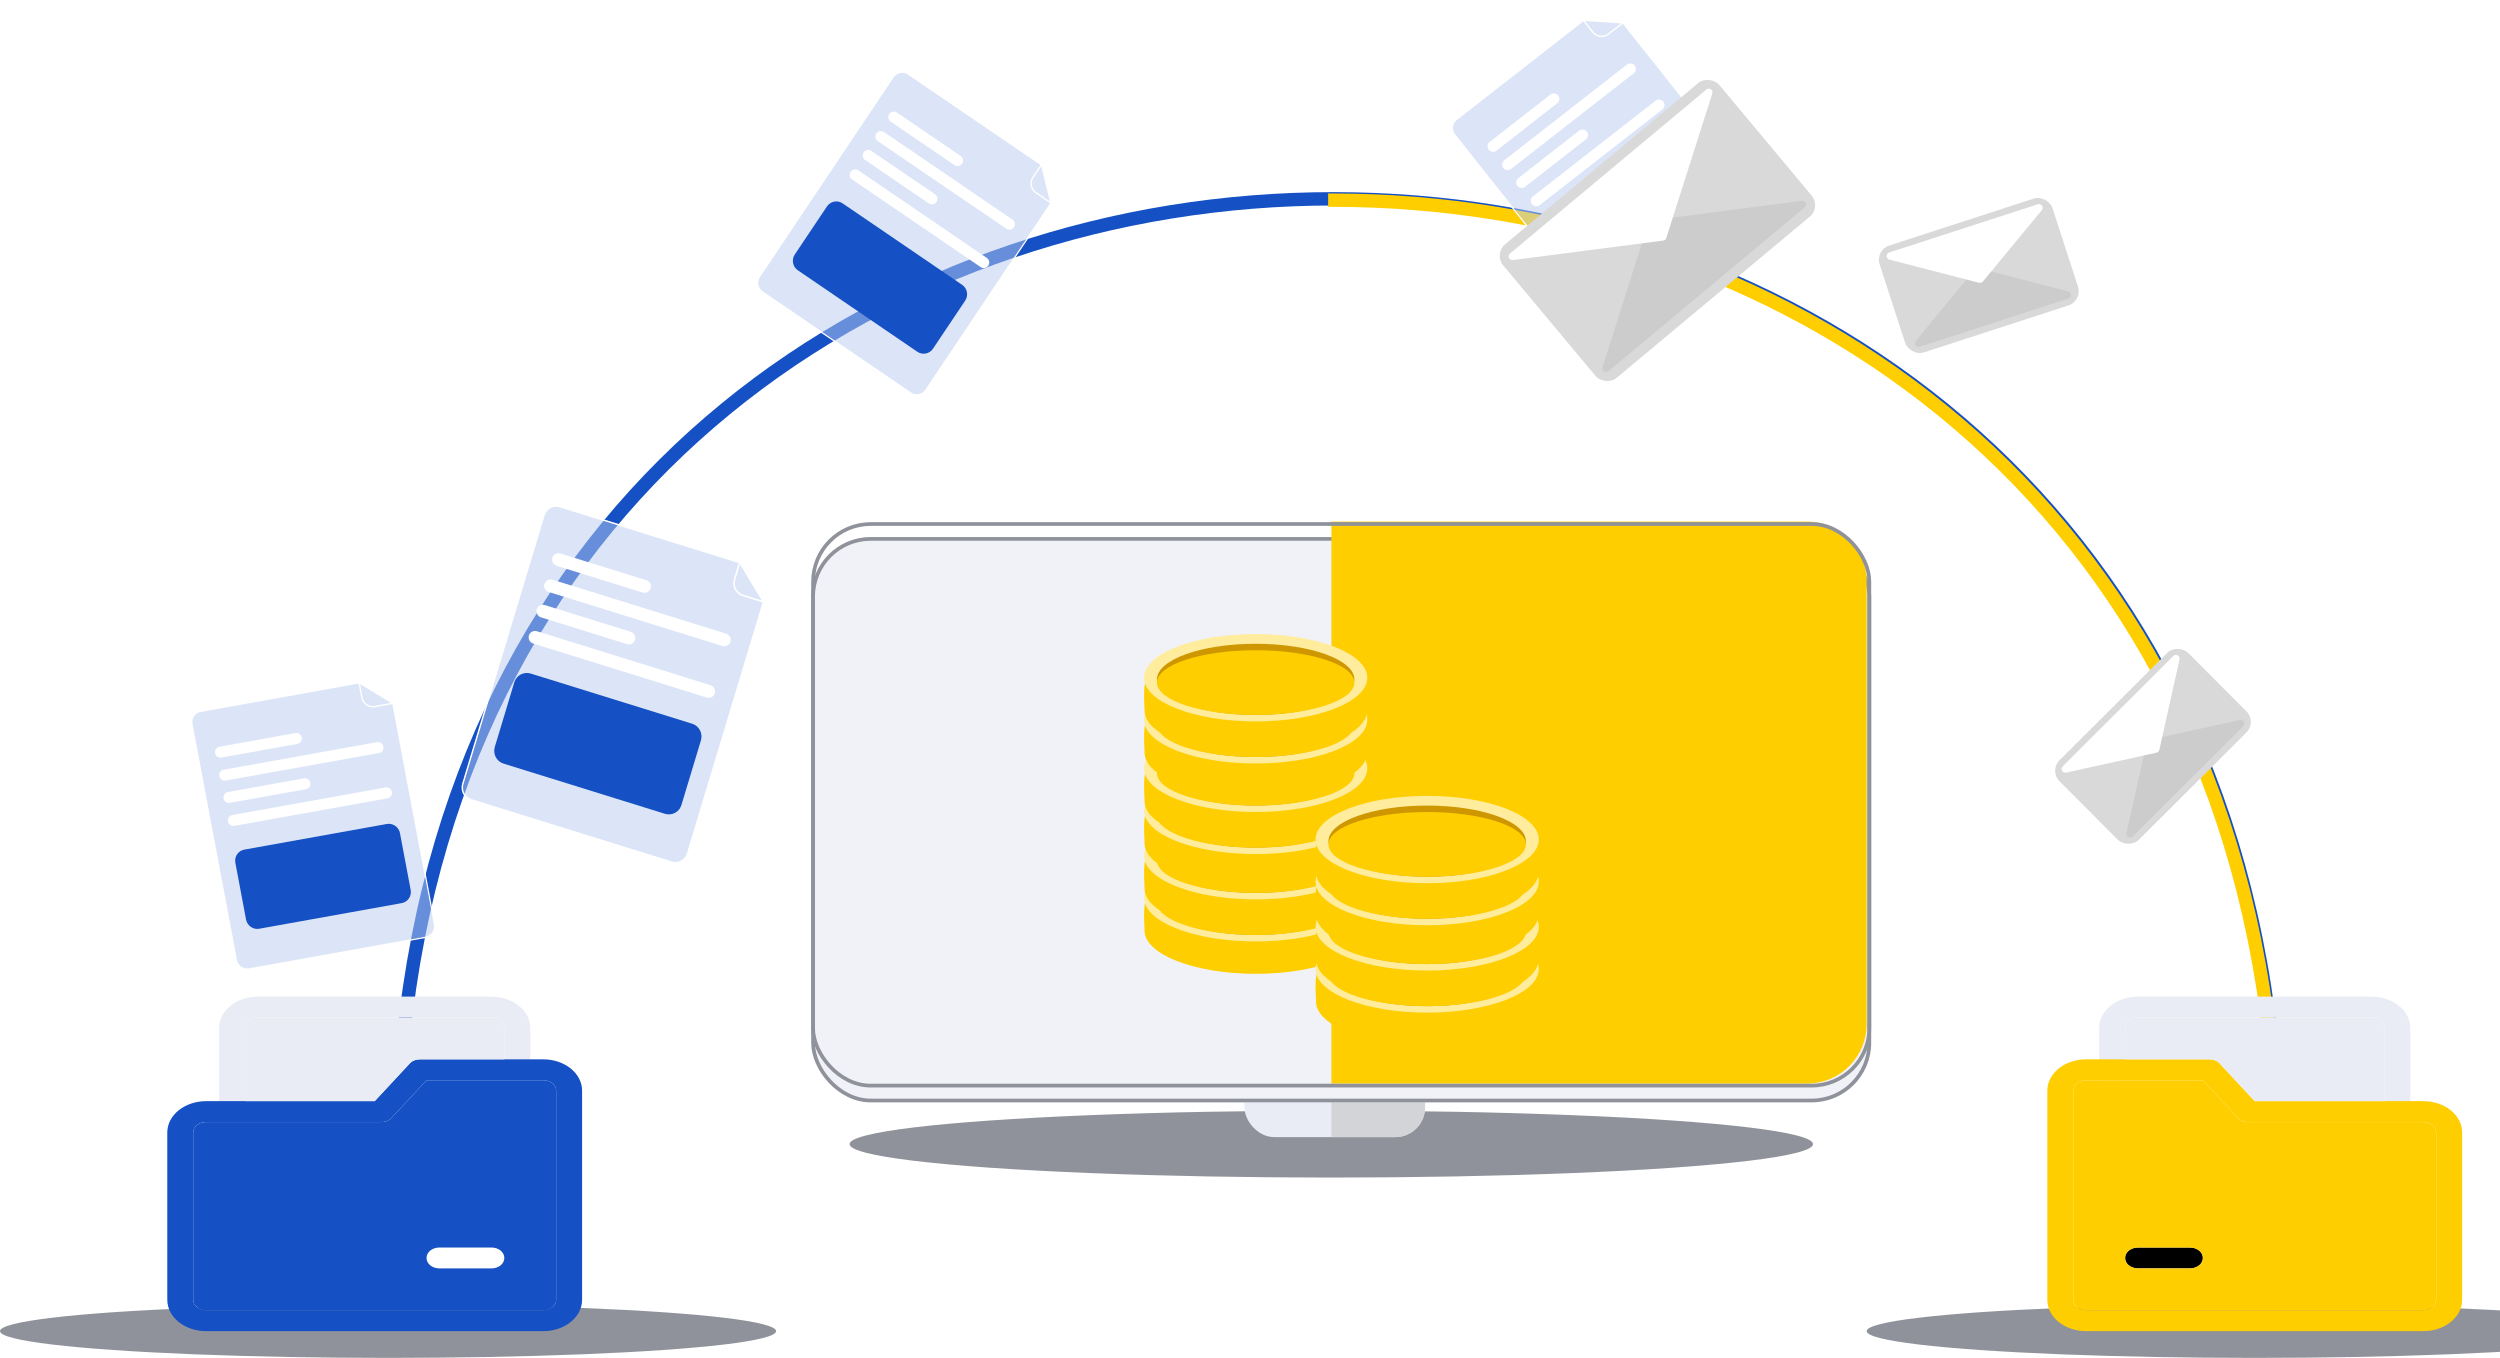 <svg width="672" height="365" viewBox="0 0 672 365" fill="none" xmlns="http://www.w3.org/2000/svg">
<g clip-path="url(#clip0_623_6924)">
<path fill-rule="evenodd" clip-rule="evenodd" d="M610.787 281.193C609.8 281.301 608.912 280.589 608.804 279.601C576.092 -19.504 140.448 -19.584 110.15 279.578C110.05 280.566 109.168 281.286 108.18 281.186C107.192 281.086 106.472 280.204 106.572 279.216C137.324 -24.437 579.22 -23.991 612.379 279.21C612.487 280.197 611.775 281.085 610.787 281.193Z" fill="#1550C4"/>
<g clip-path="url(#clip1_623_6924)">
<path fill-rule="evenodd" clip-rule="evenodd" d="M610.397 281.551C609.409 281.659 608.521 280.946 608.413 279.959C575.702 -19.146 140.057 -19.226 109.76 279.935C109.66 280.924 108.777 281.644 107.789 281.544C106.801 281.443 106.081 280.561 106.181 279.573C136.933 -24.079 578.829 -23.634 611.989 279.568C612.097 280.555 611.384 281.443 610.397 281.551Z" fill="#FFCE00"/>
</g>
<path d="M52.361 191.76C51.964 192.117 51.666 192.571 51.495 193.079C51.325 193.587 51.288 194.132 51.387 194.661L51.473 195.116L51.834 195.051L51.748 194.596C51.636 193.995 51.724 193.375 51.998 192.833C52.272 192.291 52.718 191.857 53.266 191.598L52.361 191.76ZM96.625 183.328L53.875 191.018C53.061 191.165 52.342 191.632 51.876 192.315C51.41 192.998 51.234 193.841 51.387 194.661L63.347 258.112C63.503 258.931 63.975 259.659 64.659 260.134C65.344 260.61 66.186 260.796 67 260.651L114.504 252.106C115.318 251.958 116.037 251.492 116.503 250.809C116.97 250.126 117.145 249.282 116.992 248.462L105.775 188.953L96.625 183.328ZM116.631 248.527C116.766 249.251 116.611 249.995 116.2 250.598C115.788 251.2 115.154 251.612 114.436 251.742L66.932 260.287C66.213 260.415 65.471 260.252 64.866 259.832C64.262 259.412 63.846 258.77 63.708 258.047L51.748 194.596C51.636 193.995 51.724 193.375 51.998 192.833C52.272 192.291 52.718 191.857 53.266 191.598C53.481 191.496 53.709 191.423 53.944 191.382L96.556 183.716L105.444 189.18L116.631 248.527ZM52.361 191.76C51.964 192.117 51.666 192.571 51.495 193.079C51.325 193.587 51.288 194.132 51.387 194.661L51.473 195.116L51.834 195.051L51.748 194.596C51.636 193.995 51.724 193.375 51.998 192.833C52.272 192.291 52.718 191.857 53.266 191.598L52.361 191.76Z" fill="white"/>
<path d="M51.748 194.596L51.834 195.051L63.708 258.047C63.846 258.77 64.262 259.412 64.866 259.832C65.471 260.252 66.213 260.415 66.932 260.287L114.436 251.742C115.154 251.612 115.788 251.2 116.2 250.598C116.611 249.995 116.766 249.251 116.631 248.527L105.444 189.18L96.556 183.716L53.944 191.382C53.709 191.423 53.481 191.496 53.266 191.598C52.718 191.857 52.272 192.291 51.998 192.833C51.724 193.375 51.636 193.995 51.748 194.596Z" fill="#BBCDF1" fill-opacity="0.5"/>
<path d="M105.638 189.226L100.762 190.103C99.947 190.248 99.106 190.063 98.421 189.587C97.736 189.111 97.264 188.384 97.109 187.564L96.355 183.565C96.346 183.516 96.356 183.467 96.383 183.427C96.411 183.386 96.453 183.359 96.501 183.35C96.549 183.342 96.598 183.353 96.639 183.381C96.679 183.409 96.707 183.451 96.716 183.5L97.47 187.499C97.607 188.222 98.023 188.864 98.627 189.284C99.232 189.704 99.975 189.868 100.693 189.739L105.57 188.862C105.618 188.853 105.667 188.864 105.708 188.892C105.748 188.92 105.776 188.963 105.785 189.011C105.794 189.059 105.784 189.109 105.756 189.149C105.729 189.19 105.686 189.217 105.638 189.226Z" fill="white"/>
<path d="M101.878 202.403L60.696 209.811C60.313 209.88 59.917 209.793 59.594 209.569C59.272 209.345 59.05 209.002 58.977 208.617C58.905 208.231 58.987 207.833 59.207 207.512C59.426 207.19 59.765 206.971 60.148 206.902L101.33 199.494C101.713 199.425 102.11 199.512 102.432 199.736C102.755 199.961 102.976 200.303 103.049 200.689C103.122 201.075 103.039 201.472 102.82 201.793C102.6 202.115 102.262 202.334 101.878 202.403Z" fill="white"/>
<path d="M79.943 199.958L59.532 203.629C59.149 203.698 58.753 203.611 58.43 203.387C58.108 203.163 57.886 202.821 57.813 202.435C57.74 202.049 57.823 201.652 58.043 201.33C58.262 201.009 58.601 200.789 58.984 200.721L79.394 197.049C79.778 196.98 80.174 197.067 80.496 197.291C80.819 197.515 81.041 197.858 81.114 198.244C81.186 198.629 81.104 199.027 80.884 199.348C80.665 199.67 80.326 199.889 79.943 199.958Z" fill="white"/>
<path d="M104.175 214.583L62.993 221.991C62.61 222.06 62.214 221.973 61.891 221.749C61.569 221.525 61.347 221.182 61.274 220.796C61.201 220.411 61.284 220.013 61.504 219.692C61.723 219.37 62.062 219.151 62.445 219.082L103.627 211.674C104.01 211.605 104.407 211.692 104.729 211.916C105.051 212.14 105.273 212.483 105.346 212.869C105.419 213.254 105.336 213.652 105.117 213.973C104.897 214.295 104.558 214.514 104.175 214.583Z" fill="white"/>
<path d="M82.232 212.136L61.821 215.807C61.438 215.876 61.042 215.789 60.719 215.565C60.397 215.341 60.175 214.998 60.102 214.613C60.03 214.227 60.112 213.83 60.332 213.508C60.551 213.187 60.89 212.967 61.273 212.898L81.683 209.227C82.067 209.158 82.463 209.245 82.785 209.469C83.108 209.693 83.33 210.036 83.403 210.421C83.475 210.807 83.393 211.204 83.173 211.526C82.954 211.847 82.615 212.067 82.232 212.136Z" fill="white"/>
<path d="M107.977 242.758L69.685 249.646C68.895 249.787 68.078 249.607 67.413 249.145C66.748 248.683 66.29 247.977 66.139 247.182L63.261 231.91C63.112 231.115 63.282 230.295 63.735 229.633C64.188 228.97 64.886 228.517 65.676 228.374L103.968 221.486C104.758 221.345 105.575 221.525 106.24 221.987C106.904 222.449 107.362 223.155 107.513 223.95L110.392 239.222C110.541 240.017 110.37 240.836 109.918 241.499C109.465 242.162 108.767 242.615 107.977 242.758Z" fill="#1550C4"/>
<path d="M242.641 19.212C242.108 19.188 241.577 19.304 241.1 19.547C240.622 19.79 240.214 20.152 239.914 20.6L239.657 20.984L239.96 21.191L240.218 20.807C240.559 20.299 241.055 19.918 241.631 19.723C242.206 19.529 242.829 19.531 243.401 19.73L242.641 19.212ZM280.133 44.209L244.242 19.744C243.558 19.279 242.718 19.108 241.907 19.268C241.096 19.428 240.379 19.907 239.914 20.6L203.992 74.253C203.53 74.947 203.357 75.796 203.512 76.616C203.667 77.435 204.138 78.157 204.821 78.624L244.703 105.81C245.387 106.275 246.226 106.446 247.038 106.285C247.849 106.125 248.565 105.646 249.03 104.954L282.721 54.633L280.133 44.209ZM248.727 104.747C248.317 105.358 247.685 105.78 246.969 105.922C246.253 106.064 245.512 105.913 244.908 105.502L205.026 78.317C204.424 77.905 204.009 77.267 203.872 76.544C203.735 75.822 203.887 75.072 204.296 74.46L240.218 20.807C240.559 20.299 241.055 19.918 241.631 19.723C242.206 19.529 242.829 19.531 243.401 19.73C243.626 19.808 243.839 19.916 244.036 20.051L279.812 44.438L282.326 54.563L248.727 104.747ZM242.641 19.212C242.108 19.188 241.577 19.304 241.1 19.547C240.622 19.79 240.214 20.152 239.914 20.6L239.657 20.984L239.96 21.191L240.218 20.807C240.559 20.299 241.055 19.918 241.631 19.723C242.206 19.529 242.829 19.531 243.401 19.73L242.641 19.212Z" fill="white"/>
<path d="M240.218 20.807L239.96 21.191L204.296 74.46C203.887 75.072 203.735 75.822 203.872 76.544C204.009 77.267 204.424 77.905 205.026 78.317L244.908 105.502C245.512 105.913 246.253 106.064 246.969 105.922C247.685 105.78 248.317 105.358 248.727 104.747L282.326 54.563L279.812 44.438L244.036 20.051C243.839 19.916 243.626 19.808 243.401 19.73C242.829 19.531 242.206 19.529 241.631 19.723C241.055 19.918 240.559 20.299 240.218 20.807Z" fill="#BBCDF1" fill-opacity="0.5"/>
<path d="M282.438 54.733L278.344 51.942C277.661 51.475 277.19 50.753 277.035 49.934C276.879 49.114 277.052 48.264 277.515 47.571L279.78 44.189C279.807 44.148 279.849 44.12 279.897 44.111C279.945 44.101 279.994 44.111 280.034 44.139C280.075 44.166 280.102 44.208 280.112 44.257C280.121 44.305 280.11 44.355 280.083 44.396L277.819 47.778C277.41 48.39 277.258 49.139 277.395 49.862C277.532 50.585 277.947 51.223 278.549 51.634L282.644 54.425C282.684 54.453 282.712 54.495 282.721 54.543C282.73 54.592 282.72 54.642 282.693 54.682C282.665 54.723 282.623 54.751 282.575 54.761C282.528 54.77 282.478 54.76 282.438 54.733Z" fill="white"/>
<path d="M270.516 61.497L235.941 37.929C235.62 37.71 235.398 37.37 235.325 36.984C235.252 36.599 235.333 36.199 235.552 35.873C235.77 35.546 236.107 35.321 236.489 35.245C236.871 35.169 237.266 35.25 237.588 35.469L272.163 59.038C272.484 59.257 272.706 59.597 272.779 59.983C272.852 60.368 272.771 60.768 272.552 61.094C272.334 61.421 271.997 61.646 271.615 61.722C271.233 61.797 270.837 61.717 270.516 61.497Z" fill="white"/>
<path d="M256.569 44.383L239.433 32.703C239.112 32.483 238.89 32.144 238.817 31.758C238.744 31.372 238.825 30.972 239.044 30.646C239.262 30.32 239.599 30.094 239.981 30.018C240.363 29.943 240.759 30.024 241.08 30.243L258.216 41.924C258.538 42.143 258.759 42.483 258.833 42.869C258.906 43.254 258.824 43.654 258.606 43.98C258.387 44.307 258.05 44.532 257.668 44.608C257.286 44.683 256.891 44.603 256.569 44.383Z" fill="white"/>
<path d="M263.617 71.8L229.043 48.232C228.721 48.013 228.499 47.673 228.426 47.287C228.353 46.901 228.435 46.501 228.653 46.175C228.872 45.849 229.209 45.623 229.591 45.548C229.973 45.472 230.368 45.553 230.69 45.772L265.264 69.34C265.586 69.56 265.808 69.9 265.881 70.285C265.954 70.671 265.872 71.071 265.654 71.397C265.435 71.723 265.098 71.949 264.716 72.025C264.334 72.1 263.939 72.019 263.617 71.8Z" fill="white"/>
<path d="M249.678 54.682L232.543 43.002C232.221 42.782 231.999 42.442 231.926 42.057C231.853 41.671 231.935 41.271 232.153 40.945C232.372 40.618 232.709 40.393 233.091 40.317C233.473 40.242 233.868 40.322 234.19 40.542L251.325 52.222C251.647 52.442 251.869 52.782 251.942 53.167C252.015 53.553 251.933 53.953 251.715 54.279C251.497 54.605 251.159 54.831 250.777 54.907C250.395 54.982 250 54.901 249.678 54.682Z" fill="white"/>
<path d="M246.592 94.56L214.444 72.646C213.781 72.193 213.324 71.492 213.173 70.696C213.023 69.901 213.191 69.076 213.64 68.403L222.286 55.49C222.737 54.818 223.433 54.353 224.22 54.197C225.008 54.041 225.823 54.207 226.486 54.659L258.635 76.573C259.297 77.026 259.754 77.727 259.905 78.522C260.056 79.317 259.888 80.142 259.438 80.815L250.792 93.729C250.341 94.401 249.646 94.866 248.858 95.022C248.071 95.177 247.256 95.011 246.592 94.56Z" fill="#1550C4"/>
<path d="M148.581 135.916C147.977 136.072 147.424 136.382 146.973 136.817C146.523 137.252 146.191 137.797 146.009 138.399L145.853 138.917L146.262 139.044L146.418 138.527C146.626 137.842 147.051 137.247 147.627 136.833C148.203 136.419 148.899 136.208 149.607 136.235L148.581 135.916ZM199.018 151.027L150.551 135.963C149.628 135.677 148.631 135.773 147.78 136.23C146.928 136.687 146.291 137.467 146.009 138.399L124.216 210.629C123.936 211.563 124.034 212.571 124.487 213.433C124.941 214.296 125.714 214.942 126.636 215.23L180.492 231.97C181.415 232.255 182.412 232.159 183.263 231.702C184.115 231.246 184.752 230.466 185.035 229.533L205.473 161.79L199.018 151.027ZM184.625 229.406C184.376 230.229 183.814 230.917 183.062 231.32C182.311 231.723 181.431 231.808 180.617 231.556L126.761 214.816C125.947 214.562 125.265 213.992 124.865 213.231C124.464 212.47 124.379 211.58 124.626 210.757L146.418 138.527C146.626 137.842 147.051 137.247 147.627 136.833C148.203 136.419 148.899 136.208 149.607 136.235C149.885 136.246 150.161 136.294 150.427 136.377L198.737 151.393L205.008 161.847L184.625 229.406ZM148.581 135.916C147.977 136.072 147.424 136.382 146.973 136.817C146.523 137.252 146.191 137.797 146.009 138.399L145.853 138.917L146.262 139.044L146.418 138.527C146.626 137.842 147.051 137.247 147.627 136.833C148.203 136.419 148.899 136.208 149.607 136.235L148.581 135.916Z" fill="white"/>
<path d="M146.418 138.527L146.262 139.044L124.626 210.757C124.379 211.58 124.464 212.47 124.865 213.231C125.265 213.992 125.947 214.562 126.761 214.816L180.617 231.556C181.431 231.808 182.311 231.723 183.062 231.32C183.814 230.917 184.376 230.229 184.625 229.406L205.008 161.847L198.737 151.393L150.427 136.377C150.161 136.294 149.885 136.246 149.607 136.235C148.899 136.208 148.203 136.419 147.627 136.833C147.051 137.247 146.626 137.842 146.418 138.527Z" fill="#BBCDF1" fill-opacity="0.5"/>
<path d="M205.192 162.001L199.663 160.282C198.741 159.995 197.968 159.348 197.514 158.486C197.06 157.624 196.963 156.615 197.244 155.682L198.617 151.129C198.634 151.074 198.671 151.028 198.721 151.001C198.771 150.974 198.83 150.969 198.884 150.986C198.939 151.002 198.984 151.04 199.011 151.091C199.038 151.142 199.043 151.201 199.027 151.256L197.653 155.809C197.406 156.633 197.491 157.522 197.892 158.283C198.292 159.044 198.974 159.614 199.788 159.869L205.317 161.587C205.371 161.604 205.417 161.642 205.443 161.693C205.47 161.743 205.476 161.803 205.459 161.858C205.443 161.913 205.405 161.958 205.355 161.985C205.305 162.012 205.246 162.018 205.192 162.001Z" fill="white"/>
<path d="M194.179 173.637L147.491 159.125C147.056 158.99 146.692 158.686 146.479 158.28C146.265 157.874 146.22 157.4 146.352 156.96C146.485 156.521 146.784 156.154 147.185 155.939C147.586 155.724 148.055 155.679 148.49 155.814L195.178 170.326C195.613 170.461 195.977 170.765 196.191 171.171C196.404 171.577 196.45 172.052 196.317 172.491C196.185 172.93 195.885 173.297 195.484 173.512C195.083 173.727 194.614 173.772 194.179 173.637Z" fill="white"/>
<path d="M172.755 159.279L149.616 152.086C149.181 151.951 148.817 151.647 148.604 151.241C148.39 150.835 148.345 150.36 148.477 149.921C148.61 149.482 148.909 149.115 149.31 148.9C149.711 148.685 150.18 148.64 150.615 148.775L173.754 155.967C174.189 156.102 174.553 156.406 174.766 156.812C174.98 157.218 175.025 157.693 174.893 158.132C174.76 158.571 174.461 158.939 174.06 159.154C173.659 159.369 173.19 159.414 172.755 159.279Z" fill="white"/>
<path d="M190 187.499L143.311 172.987C142.877 172.852 142.512 172.548 142.299 172.142C142.085 171.736 142.04 171.261 142.172 170.822C142.305 170.383 142.604 170.015 143.005 169.8C143.406 169.585 143.876 169.54 144.31 169.675L190.999 184.187C191.433 184.322 191.797 184.626 192.011 185.032C192.224 185.438 192.27 185.913 192.137 186.352C192.005 186.791 191.705 187.159 191.304 187.374C190.903 187.589 190.434 187.634 190 187.499Z" fill="white"/>
<path d="M168.568 173.14L145.428 165.948C144.994 165.813 144.63 165.509 144.416 165.103C144.203 164.697 144.157 164.222 144.29 163.783C144.422 163.344 144.722 162.976 145.123 162.761C145.523 162.546 145.993 162.501 146.427 162.636L169.567 169.829C170.001 169.964 170.365 170.268 170.579 170.674C170.792 171.08 170.838 171.554 170.705 171.993C170.573 172.433 170.273 172.8 169.872 173.015C169.472 173.23 169.002 173.275 168.568 173.14Z" fill="white"/>
<path d="M178.759 218.755L135.346 205.261C134.451 204.982 133.701 204.354 133.261 203.517C132.82 202.68 132.726 201.702 132.998 200.796L138.243 183.411C138.517 182.506 139.135 181.749 139.962 181.305C140.789 180.862 141.756 180.769 142.652 181.046L186.065 194.54C186.96 194.819 187.71 195.446 188.15 196.284C188.591 197.121 188.685 198.099 188.413 199.005L183.168 216.39C182.894 217.295 182.275 218.052 181.449 218.496C180.622 218.939 179.655 219.032 178.759 218.755Z" fill="#1550C4"/>
<ellipse cx="357.854" cy="307.537" rx="129.487" ry="8.992" fill="#8F929A"/>
<rect x="334.5" y="282.277" width="48.558" height="23.38" rx="8" fill="#EAECF5"/>
<path d="M357.883 282.277H375.061C379.479 282.277 383.061 285.859 383.061 290.277V297.657C383.061 302.075 379.479 305.657 375.061 305.657H357.883V282.277Z" fill="#D2D4D7"/>
<g filter="url(#filter0_d_623_6924)">
<rect x="218.055" y="140.357" width="284.919" height="151.958" rx="16" fill="#F1F2F7"/>
<rect x="218.555" y="140.857" width="283.919" height="150.958" rx="15.5" stroke="#8F929A"/>
</g>
<path d="M357.883 140.199H485.757C494.594 140.199 501.757 147.363 501.757 156.199V275.269C501.757 284.106 494.594 291.269 485.757 291.269H357.883V140.199Z" fill="#FFCE00"/>
<g filter="url(#filter1_d_623_6924)">
<path d="M367.482 246.112C367.482 252.546 354.088 257.762 337.566 257.762C321.044 257.762 307.65 252.546 307.65 246.112C307.65 242.662 306.299 234.937 312.42 232.804C317.712 230.959 329.904 234.463 337.566 234.463C344.817 234.463 356.668 229.472 361.846 231.143C368.467 233.28 367.482 242.502 367.482 246.112Z" fill="#FFCE00"/>
<ellipse cx="337.529" cy="237.321" rx="30.005" ry="11.741" fill="#FFEC9C"/>
<ellipse cx="337.526" cy="237.755" rx="26.526" ry="9.567" fill="#CE9700"/>
<ellipse cx="337.526" cy="238.623" rx="26.526" ry="8.697" fill="#FFCE00"/>
<path d="M367.482 234.808C367.482 241.242 354.088 246.458 337.566 246.458C321.044 246.458 307.65 241.242 307.65 234.808C307.65 231.357 306.299 223.632 312.42 221.499C317.712 219.655 329.904 223.158 337.566 223.158C344.817 223.158 356.668 218.167 361.846 219.838C368.467 221.975 367.482 231.197 367.482 234.808Z" fill="#FFCE00"/>
<ellipse cx="337.529" cy="226.017" rx="30.005" ry="11.741" fill="#FFEC9C"/>
<ellipse cx="337.526" cy="226.45" rx="26.526" ry="9.567" fill="#CE9700"/>
<ellipse cx="337.526" cy="227.318" rx="26.526" ry="8.697" fill="#FFCE00"/>
<path d="M367.482 222.632C367.482 229.066 354.088 234.282 337.566 234.282C321.044 234.282 307.65 229.066 307.65 222.632C307.65 219.182 306.299 211.457 312.42 209.324C317.712 207.479 329.904 210.982 337.566 210.982C344.817 210.982 356.668 205.992 361.846 207.663C368.467 209.8 367.482 219.021 367.482 222.632Z" fill="#FFCE00"/>
<ellipse cx="337.529" cy="213.841" rx="30.005" ry="11.741" fill="#FFEC9C"/>
<ellipse cx="337.526" cy="214.274" rx="26.526" ry="9.567" fill="#CE9700"/>
<ellipse cx="337.526" cy="215.143" rx="26.526" ry="8.697" fill="#FFCE00"/>
<path d="M367.482 211.323C367.482 217.757 354.088 222.973 337.566 222.973C321.044 222.973 307.65 217.757 307.65 211.323C307.65 207.873 306.299 200.148 312.42 198.015C317.712 196.17 329.904 199.673 337.566 199.673C344.817 199.673 356.668 194.683 361.846 196.354C368.467 198.491 367.482 207.713 367.482 211.323Z" fill="#FFCE00"/>
<ellipse cx="337.529" cy="202.532" rx="30.005" ry="11.741" fill="#FFEC9C"/>
<ellipse cx="337.526" cy="202.965" rx="26.526" ry="9.567" fill="#CE9700"/>
<ellipse cx="337.526" cy="203.834" rx="26.526" ry="8.697" fill="#FFCE00"/>
<path d="M367.482 198.278C367.482 204.713 354.088 209.928 337.566 209.928C321.044 209.928 307.65 204.713 307.65 198.278C307.65 194.828 306.299 187.103 312.42 184.97C317.712 183.125 329.904 186.629 337.566 186.629C344.817 186.629 356.668 181.638 361.846 183.309C368.467 185.446 367.482 194.668 367.482 198.278Z" fill="#FFCE00"/>
<ellipse cx="337.529" cy="189.487" rx="30.005" ry="11.741" fill="#FFEC9C"/>
<ellipse cx="337.526" cy="189.921" rx="26.526" ry="9.567" fill="#CE9700"/>
<ellipse cx="337.526" cy="190.787" rx="26.526" ry="8.697" fill="#FFCE00"/>
<path d="M367.482 186.972C367.482 193.406 354.088 198.622 337.566 198.622C321.044 198.622 307.65 193.406 307.65 186.972C307.65 183.521 306.299 175.797 312.42 173.663C317.712 171.819 329.904 175.322 337.566 175.322C344.817 175.322 356.668 170.331 361.846 172.003C368.467 174.139 367.482 183.361 367.482 186.972Z" fill="#FFCE00"/>
<ellipse cx="337.529" cy="178.181" rx="30.005" ry="11.741" fill="#FFEC9C"/>
<ellipse cx="337.526" cy="178.614" rx="26.526" ry="9.567" fill="#CE9700"/>
<ellipse cx="337.526" cy="179.482" rx="26.526" ry="8.697" fill="#FFCE00"/>
<path d="M413.576 265.247C413.576 271.681 400.182 276.897 383.66 276.897C367.138 276.897 353.744 271.681 353.744 265.247C353.744 261.797 352.393 254.072 358.513 251.939C363.806 250.094 375.998 253.597 383.66 253.597C390.911 253.597 402.762 248.607 407.94 250.278C414.561 252.415 413.576 261.637 413.576 265.247Z" fill="#FFCE00"/>
<ellipse cx="383.622" cy="256.456" rx="30.005" ry="11.741" fill="#FFEC9C"/>
<ellipse cx="383.62" cy="256.889" rx="26.526" ry="9.567" fill="#CE9700"/>
<ellipse cx="383.62" cy="257.758" rx="26.526" ry="8.697" fill="#FFCE00"/>
<path d="M413.576 253.935C413.576 260.369 400.182 265.585 383.66 265.585C367.138 265.585 353.744 260.369 353.744 253.935C353.744 250.484 352.393 242.759 358.513 240.626C363.806 238.782 375.998 242.285 383.66 242.285C390.911 242.285 402.762 237.294 407.94 238.965C414.561 241.102 413.576 250.324 413.576 253.935Z" fill="#FFCE00"/>
<ellipse cx="383.622" cy="245.144" rx="30.005" ry="11.741" fill="#FFEC9C"/>
<ellipse cx="383.62" cy="245.577" rx="26.526" ry="9.567" fill="#CE9700"/>
<ellipse cx="383.62" cy="246.445" rx="26.526" ry="8.697" fill="#FFCE00"/>
<path d="M413.576 241.761C413.576 248.195 400.182 253.411 383.66 253.411C367.138 253.411 353.744 248.195 353.744 241.761C353.744 238.311 352.393 230.586 358.513 228.452C363.806 226.608 375.998 230.111 383.66 230.111C390.911 230.111 402.762 225.12 407.94 226.792C414.561 228.928 413.576 238.15 413.576 241.761Z" fill="#FFCE00"/>
<ellipse cx="383.622" cy="232.97" rx="30.005" ry="11.741" fill="#FFEC9C"/>
<ellipse cx="383.62" cy="233.403" rx="26.526" ry="9.567" fill="#CE9700"/>
<ellipse cx="383.62" cy="234.271" rx="26.526" ry="8.697" fill="#FFCE00"/>
<path d="M413.576 230.462C413.576 236.896 400.182 242.112 383.66 242.112C367.138 242.112 353.744 236.896 353.744 230.462C353.744 227.012 352.393 219.287 358.513 217.154C363.806 215.309 375.998 218.812 383.66 218.812C390.911 218.812 402.762 213.822 407.94 215.493C414.561 217.63 413.576 226.852 413.576 230.462Z" fill="#FFCE00"/>
<ellipse cx="383.622" cy="221.671" rx="30.005" ry="11.741" fill="#FFEC9C"/>
<ellipse cx="383.62" cy="222.104" rx="26.526" ry="9.567" fill="#CE9700"/>
<ellipse cx="383.62" cy="222.973" rx="26.526" ry="8.697" fill="#FFCE00"/>
</g>
<rect x="218.555" y="140.857" width="283.919" height="150.958" rx="15.5" stroke="#8F929A"/>
<path d="M390.38 33.326C390.194 33.827 390.142 34.367 390.228 34.896C390.313 35.425 390.534 35.925 390.869 36.347L391.156 36.709L391.446 36.483L391.158 36.121C390.779 35.641 390.568 35.052 390.558 34.444C390.548 33.837 390.74 33.245 391.104 32.761L390.38 33.326ZM425.624 5.25L391.374 31.964C390.723 32.474 390.303 33.221 390.209 34.043C390.114 34.864 390.351 35.693 390.869 36.347L431.002 86.927C431.521 87.58 432.277 88.004 433.105 88.106C433.933 88.208 434.764 87.98 435.417 87.472L473.475 57.788C474.127 57.278 474.546 56.531 474.641 55.709C474.735 54.887 474.498 54.059 473.981 53.405L436.341 5.966L425.624 5.25ZM473.691 53.631C474.148 54.208 474.357 54.939 474.274 55.664C474.19 56.389 473.82 57.048 473.245 57.498L435.187 87.183C434.611 87.631 433.877 87.832 433.147 87.742C432.417 87.651 431.749 87.277 431.291 86.702L391.158 36.121C390.779 35.641 390.568 35.052 390.558 34.444C390.548 33.837 390.74 33.245 391.104 32.761C391.248 32.571 391.416 32.4 391.604 32.254L425.744 5.626L436.154 6.321L473.691 53.631ZM390.38 33.326C390.194 33.827 390.142 34.367 390.228 34.896C390.313 35.425 390.534 35.925 390.869 36.347L391.156 36.709L391.446 36.483L391.158 36.121C390.779 35.641 390.568 35.052 390.558 34.444C390.548 33.837 390.74 33.245 391.104 32.761L390.38 33.326Z" fill="white"/>
<path d="M391.158 36.121L391.446 36.483L431.291 86.702C431.749 87.277 432.417 87.651 433.147 87.742C433.877 87.832 434.611 87.631 435.187 87.183L473.245 57.498C473.82 57.048 474.19 56.389 474.274 55.664C474.357 54.939 474.148 54.208 473.691 53.631L436.154 6.321L425.744 5.626L391.604 32.254C391.416 32.4 391.248 32.571 391.104 32.761C390.74 33.245 390.548 33.837 390.558 34.444C390.568 35.052 390.779 35.641 391.158 36.121Z" fill="#BBCDF1" fill-opacity="0.5"/>
<path d="M436.342 6.268L432.435 9.316C431.782 9.824 430.951 10.052 430.123 9.95C429.295 9.847 428.539 9.424 428.02 8.771L425.49 5.582C425.459 5.544 425.445 5.495 425.451 5.447C425.457 5.399 425.481 5.355 425.52 5.325C425.558 5.295 425.607 5.281 425.656 5.287C425.704 5.293 425.749 5.318 425.779 5.357L428.309 8.545C428.767 9.121 429.435 9.495 430.165 9.585C430.895 9.675 431.629 9.474 432.205 9.026L436.112 5.979C436.15 5.949 436.199 5.935 436.248 5.941C436.297 5.947 436.341 5.972 436.372 6.011C436.402 6.049 436.416 6.098 436.411 6.146C436.405 6.195 436.38 6.239 436.342 6.268Z" fill="white"/>
<path d="M439.155 19.687L406.162 45.422C405.855 45.661 405.463 45.769 405.074 45.721C404.684 45.673 404.328 45.473 404.084 45.165C403.84 44.858 403.728 44.468 403.773 44.081C403.817 43.694 404.015 43.342 404.322 43.103L437.315 17.369C437.623 17.129 438.014 17.022 438.404 17.07C438.793 17.118 439.149 17.317 439.393 17.625C439.637 17.933 439.749 18.323 439.705 18.709C439.66 19.096 439.462 19.448 439.155 19.687Z" fill="white"/>
<path d="M418.6 27.738L402.248 40.492C401.941 40.732 401.549 40.839 401.16 40.791C400.77 40.743 400.414 40.543 400.17 40.236C399.926 39.928 399.814 39.538 399.859 39.151C399.903 38.764 400.101 38.413 400.408 38.173L416.76 25.419C417.067 25.179 417.458 25.072 417.848 25.12C418.238 25.168 418.593 25.368 418.837 25.675C419.081 25.983 419.193 26.373 419.149 26.76C419.104 27.146 418.907 27.498 418.6 27.738Z" fill="white"/>
<path d="M446.859 29.396L413.865 55.131C413.558 55.37 413.166 55.478 412.777 55.43C412.387 55.382 412.031 55.182 411.787 54.874C411.543 54.567 411.431 54.177 411.476 53.79C411.52 53.403 411.718 53.051 412.025 52.812L445.019 27.078C445.326 26.838 445.717 26.73 446.107 26.779C446.496 26.827 446.852 27.026 447.096 27.334C447.34 27.642 447.452 28.032 447.408 28.418C447.363 28.805 447.166 29.157 446.859 29.396Z" fill="white"/>
<path d="M426.303 37.449L409.951 50.203C409.644 50.443 409.252 50.55 408.863 50.502C408.473 50.454 408.117 50.254 407.873 49.947C407.629 49.639 407.517 49.249 407.562 48.862C407.606 48.475 407.804 48.124 408.111 47.884L424.463 35.13C424.77 34.89 425.161 34.783 425.551 34.831C425.941 34.879 426.297 35.079 426.541 35.386C426.785 35.694 426.897 36.084 426.852 36.471C426.807 36.857 426.61 37.209 426.303 37.449Z" fill="white"/>
<path d="M463.341 52.557L432.662 76.485C432.029 76.978 431.222 77.199 430.418 77.1C429.615 77.001 428.881 76.59 428.377 75.956L418.718 63.782C418.215 63.147 417.985 62.343 418.077 61.546C418.169 60.748 418.576 60.023 419.208 59.528L449.886 35.6C450.52 35.107 451.327 34.886 452.13 34.985C452.934 35.084 453.668 35.495 454.172 36.129L463.831 48.303C464.333 48.938 464.564 49.742 464.472 50.539C464.38 51.337 463.973 52.062 463.341 52.557Z" fill="#1550C4"/>
<ellipse cx="104.309" cy="357.807" rx="104.309" ry="7.194" fill="#8F929A"/>
<ellipse cx="606.075" cy="357.807" rx="104.309" ry="7.194" fill="#8F929A"/>
<rect width="75.64" height="46.76" rx="4" transform="matrix(0.768 -0.641 0.641 0.768 401.484 68.238)" fill="#D9D9D9"/>
<path d="M443.926 59.219L484.345 53.973C485.337 53.844 485.882 55.091 485.114 55.733L432.328 99.815C431.561 100.456 430.431 99.697 430.735 98.744L443.101 59.907C443.219 59.537 443.54 59.269 443.926 59.219Z" fill="#CCCCCC"/>
<path d="M447.074 64.662L406.655 69.908C405.663 70.036 405.118 68.79 405.886 68.148L458.672 24.066C459.439 23.424 460.569 24.183 460.265 25.137L447.899 63.974C447.781 64.344 447.46 64.612 447.074 64.662Z" fill="white"/>
<rect width="48.859" height="30.204" rx="4" transform="matrix(0.951 -0.309 0.309 0.951 504.008 67.238)" fill="#D9D9D9"/>
<path d="M531.839 72.108L555.933 78.336C556.902 78.586 556.943 79.947 555.991 80.255L516.051 93.217C515.099 93.526 514.334 92.4 514.971 91.629L530.817 72.44C531.065 72.14 531.463 72.011 531.839 72.108Z" fill="#CCCCCC"/>
<path d="M531.974 76.015L507.879 69.787C506.911 69.537 506.869 68.177 507.821 67.868L547.761 54.906C548.713 54.597 549.478 55.723 548.841 56.494L532.995 75.683C532.748 75.983 532.35 76.112 531.974 76.015Z" fill="white"/>
<rect width="48.859" height="30.204" rx="4" transform="matrix(0.708 -0.706 0.706 0.708 550.766 207.168)" fill="#D9D9D9"/>
<path d="M577.778 198.887L602.077 193.511C603.054 193.295 603.707 194.489 602.999 195.196L573.279 224.86C572.571 225.567 571.379 224.911 571.597 223.934L577.018 199.646C577.103 199.267 577.399 198.971 577.778 198.887Z" fill="#CCCCCC"/>
<path d="M579.675 202.31L555.376 207.686C554.4 207.902 553.746 206.709 554.454 206.002L584.174 176.337C584.882 175.631 586.074 176.287 585.856 177.263L580.435 201.552C580.35 201.931 580.054 202.226 579.675 202.31Z" fill="white"/>
<path d="M62.388 300.935C64.34 300.935 65.873 299.699 65.873 298.125V295.989V276.319C65.873 274.745 67.406 273.509 69.357 273.509H132.078C134.029 273.509 135.562 274.745 135.562 276.319V284.749V287.559C135.562 289.133 137.095 290.369 139.046 290.369C140.998 290.369 142.531 289.133 142.531 287.559V276.319C142.531 271.654 137.862 267.889 132.078 267.889H69.357C63.573 267.889 58.904 271.654 58.904 276.319V298.125C58.904 299.699 60.437 300.935 62.388 300.935Z" fill="#EAECF5"/>
<path d="M55.419 357.811H146.015C151.8 357.811 156.469 354.046 156.469 349.381V293.179C156.469 288.515 151.8 284.749 146.015 284.749H135.562H112.913C111.798 284.749 110.753 285.143 110.125 285.873L100.717 295.989H65.873H55.419C49.635 295.989 44.966 299.755 44.966 304.42V349.381C44.966 354.046 49.635 357.811 55.419 357.811ZM146.015 290.369C147.967 290.369 149.5 291.606 149.5 293.179V349.381C149.5 350.955 147.967 352.191 146.015 352.191H55.419C53.468 352.191 51.935 350.955 51.935 349.381V304.42C51.935 302.846 53.468 301.61 55.419 301.61H102.46C103.002 301.619 103.54 301.521 104.026 301.325C104.511 301.13 104.931 300.841 105.247 300.486L114.655 290.369H146.015Z" fill="#1550C4"/>
<path d="M118.14 340.951H132.078C134.029 340.951 135.562 339.714 135.562 338.141C135.562 336.567 134.029 335.331 132.078 335.331H118.14C116.188 335.331 114.655 336.567 114.655 338.141C114.655 339.714 116.188 340.951 118.14 340.951Z" fill="white"/>
<path fill-rule="evenodd" clip-rule="evenodd" d="M146.015 290.369C147.967 290.369 149.5 291.606 149.5 293.179V349.381C149.5 350.955 147.967 352.191 146.015 352.191H55.419C53.468 352.191 51.935 350.955 51.935 349.381V304.42C51.935 302.846 53.468 301.61 55.419 301.61H102.46C103.002 301.619 103.54 301.521 104.026 301.325C104.511 301.13 104.931 300.841 105.247 300.486L114.655 290.369H139.046H146.015ZM132.078 340.951H118.14C116.188 340.951 114.655 339.714 114.655 338.141C114.655 336.567 116.188 335.331 118.14 335.331H132.078C134.029 335.331 135.562 336.567 135.562 338.141C135.562 339.714 134.029 340.951 132.078 340.951Z" fill="#1550C4"/>
<path d="M65.873 295.989V276.319C65.873 274.745 67.406 273.509 69.357 273.509H132.078C134.029 273.509 135.562 274.745 135.562 276.319V284.749H112.913C111.798 284.749 110.753 285.143 110.125 285.873L100.717 295.989H65.873Z" fill="#EAECF5"/>
<path d="M644.401 300.935C642.449 300.935 640.916 299.699 640.916 298.125V295.989V276.319C640.916 274.745 639.383 273.509 637.432 273.509H574.712C572.76 273.509 571.227 274.745 571.227 276.319V284.749V287.559C571.227 289.133 569.694 290.369 567.743 290.369C565.791 290.369 564.258 289.133 564.258 287.559V276.319C564.258 271.654 568.927 267.889 574.712 267.889H637.432C643.216 267.889 647.885 271.654 647.885 276.319V298.125C647.885 299.699 646.352 300.935 644.401 300.935Z" fill="#EAECF5"/>
<path d="M651.37 357.811H560.774C554.989 357.811 550.32 354.046 550.32 349.381V293.179C550.32 288.515 554.989 284.749 560.774 284.749H571.227H593.876C594.991 284.749 596.036 285.143 596.664 285.873L606.072 295.989H640.916H651.37C657.154 295.989 661.823 299.755 661.823 304.42V349.381C661.823 354.046 657.154 357.811 651.37 357.811ZM560.774 290.369C558.822 290.369 557.289 291.606 557.289 293.179V349.381C557.289 350.955 558.822 352.191 560.774 352.191H651.37C653.321 352.191 654.854 350.955 654.854 349.381V304.42C654.854 302.846 653.321 301.61 651.37 301.61H604.329C603.787 301.619 603.249 301.521 602.763 301.325C602.278 301.13 601.859 300.841 601.542 300.486L592.134 290.369H560.774Z" fill="#FFCE00"/>
<path d="M588.649 340.951H574.712C572.76 340.951 571.227 339.714 571.227 338.141C571.227 336.567 572.76 335.331 574.712 335.331H588.649C590.601 335.331 592.134 336.567 592.134 338.141C592.134 339.714 590.601 340.951 588.649 340.951Z" fill="black"/>
<path fill-rule="evenodd" clip-rule="evenodd" d="M560.774 290.369C558.822 290.369 557.289 291.606 557.289 293.179V349.381C557.289 350.955 558.822 352.191 560.774 352.191H651.37C653.321 352.191 654.854 350.955 654.854 349.381V304.42C654.854 302.846 653.321 301.61 651.37 301.61H604.329C603.787 301.619 603.249 301.521 602.763 301.325C602.278 301.13 601.859 300.841 601.542 300.486L592.134 290.369H567.743H560.774ZM574.712 340.951H588.649C590.601 340.951 592.134 339.714 592.134 338.141C592.134 336.567 590.601 335.331 588.649 335.331H574.712C572.76 335.331 571.227 336.567 571.227 338.141C571.227 339.714 572.76 340.951 574.712 340.951Z" fill="#FFCE00"/>
<path d="M640.916 295.989V276.319C640.916 274.745 639.383 273.509 637.432 273.509H574.712C572.76 273.509 571.227 274.745 571.227 276.319V284.749H593.876C594.991 284.749 596.036 285.143 596.664 285.873L606.072 295.989H640.916Z" fill="#EAECF5"/>
</g>
<defs>
<filter id="filter0_d_623_6924" x="198.055" y="124.357" width="324.922" height="191.959" filterUnits="userSpaceOnUse" color-interpolation-filters="sRGB">
<feFlood flood-opacity="0" result="BackgroundImageFix"/>
<feColorMatrix in="SourceAlpha" type="matrix" values="0 0 0 0 0 0 0 0 0 0 0 0 0 0 0 0 0 0 127 0" result="hardAlpha"/>
<feOffset dy="4"/>
<feGaussianBlur stdDeviation="10"/>
<feComposite in2="hardAlpha" operator="out"/>
<feColorMatrix type="matrix" values="0 0 0 0 0.082 0 0 0 0 0.314 0 0 0 0 0.769 0 0 0 0.5 0"/>
<feBlend mode="normal" in2="BackgroundImageFix" result="effect1_dropShadow_623_6924"/>
<feBlend mode="normal" in="SourceGraphic" in2="effect1_dropShadow_623_6924" result="shape"/>
</filter>
<filter id="filter1_d_623_6924" x="287.523" y="150.439" width="146.102" height="150.457" filterUnits="userSpaceOnUse" color-interpolation-filters="sRGB">
<feFlood flood-opacity="0" result="BackgroundImageFix"/>
<feColorMatrix in="SourceAlpha" type="matrix" values="0 0 0 0 0 0 0 0 0 0 0 0 0 0 0 0 0 0 127 0" result="hardAlpha"/>
<feOffset dy="4"/>
<feGaussianBlur stdDeviation="10"/>
<feComposite in2="hardAlpha" operator="out"/>
<feColorMatrix type="matrix" values="0 0 0 0 0.082 0 0 0 0 0.314 0 0 0 0 0.769 0 0 0 0.5 0"/>
<feBlend mode="normal" in2="BackgroundImageFix" result="effect1_dropShadow_623_6924"/>
<feBlend mode="normal" in="SourceGraphic" in2="effect1_dropShadow_623_6924" result="shape"/>
</filter>
<clipPath id="clip0_623_6924">
<rect width="672" height="365.002" fill="white"/>
</clipPath>
<clipPath id="clip1_623_6924">
<rect width="265" height="249.562" fill="white" transform="translate(357 42)"/>
</clipPath>
</defs>
</svg>
